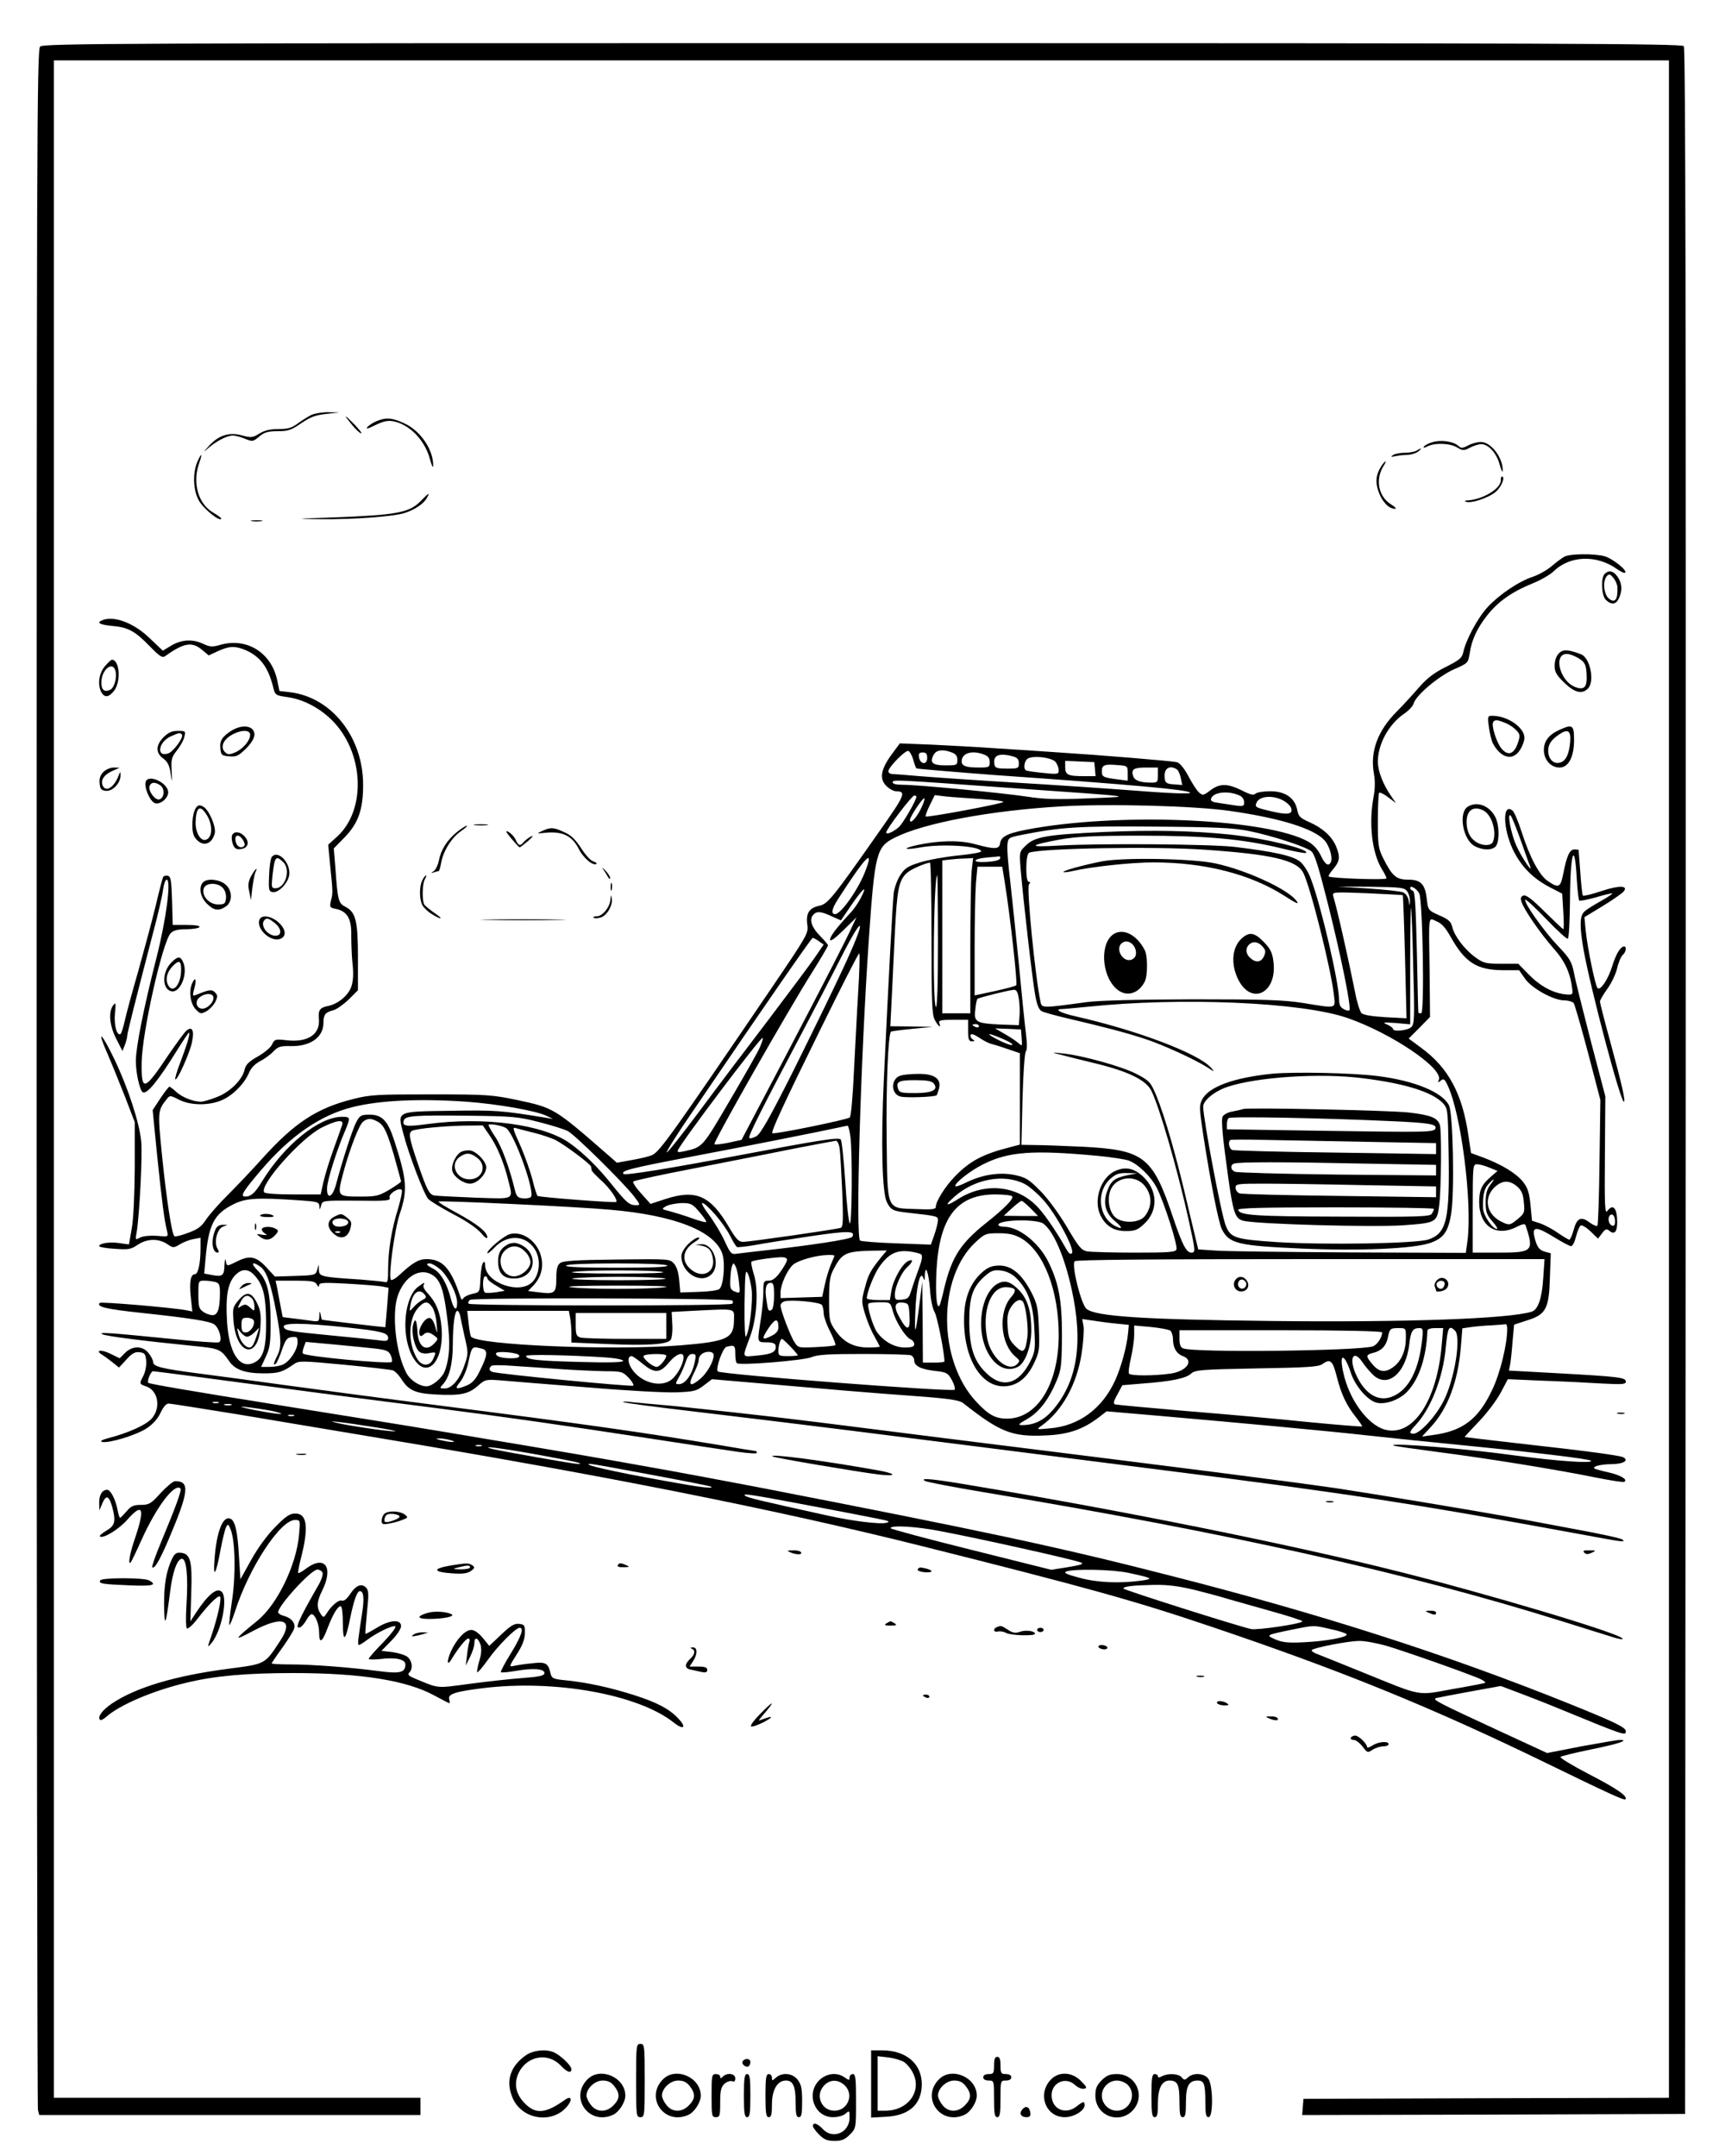 <?xml version="1.0" standalone="no"?>
<!DOCTYPE svg PUBLIC "-//W3C//DTD SVG 20010904//EN"
 "http://www.w3.org/TR/2001/REC-SVG-20010904/DTD/svg10.dtd">
<svg version="1.0" xmlns="http://www.w3.org/2000/svg"
 width="800pt" height="1000pt" viewBox="0 0 800 1000"
 preserveAspectRatio="xMidYMid meet">

<g transform="translate(0,1000) scale(0.1,-0.1)"
fill="#000000" stroke="none">
<path d="M186 9784 c-15 -14 -16 -462 -16 -4782 0 -2622 3 -4777 6 -4789 l6
-23 884 0 884 0 0 40 0 40 -850 0 -850 0 0 4725 0 4725 3745 0 3745 0 0 -4725
0 -4725 -847 -2 -848 -3 -3 -38 -3 -37 888 2 888 3 3 4789 c1 3532 -1 4792 -9
4802 -10 12 -628 14 -3810 14 -3439 0 -3799 -1 -3813 -16z"/>
<path d="M1445 8076 c-16 -8 -45 -26 -64 -40 -28 -21 -46 -26 -89 -26 -38 0
-65 -6 -89 -21 -31 -19 -38 -20 -79 -9 -60 17 -109 2 -154 -47 -29 -32 -30
-34 -5 -12 38 33 88 59 115 59 11 0 37 -7 56 -15 35 -14 37 -14 66 10 24 20
40 25 86 25 48 0 63 5 109 37 41 28 66 38 115 43 l63 7 -50 1 c-27 1 -63 -5
-80 -12z"/>
<path d="M1632 8030 c18 -22 37 -40 43 -40 5 0 -9 18 -30 40 -50 51 -55 51
-13 0z"/>
<path d="M1745 8046 c-17 -7 -36 -20 -42 -28 -8 -9 6 -6 37 10 37 18 58 23 84
18 75 -14 147 -88 170 -176 8 -30 15 -44 15 -30 1 74 -59 162 -133 196 -57 27
-87 29 -131 10z"/>
<path d="M6643 7949 c-18 -5 -35 -14 -39 -20 -4 -8 0 -7 15 0 33 18 105 16
138 -4 27 -16 32 -16 61 -1 17 9 40 16 51 16 34 0 72 -42 86 -95 8 -28 14 -40
14 -28 2 59 -54 133 -101 133 -16 0 -43 -7 -59 -16 -27 -14 -33 -14 -47 -1
-23 20 -80 28 -119 16z"/>
<path d="M6570 7910 c-8 -5 -33 -10 -55 -10 -22 0 -47 -5 -55 -11 -12 -8 -10
-9 10 -5 14 3 39 6 56 6 16 0 39 7 50 15 21 16 17 20 -6 5z"/>
<path d="M914 7855 c-21 -52 -18 -130 8 -176 21 -38 93 -97 104 -86 3 3 -13
15 -35 28 -72 40 -100 139 -67 232 17 47 10 49 -10 2z"/>
<path d="M6406 7838 c-26 -41 -29 -76 -11 -123 17 -45 47 -75 75 -75 8 0 0 9
-18 20 -59 36 -75 115 -36 178 8 12 12 22 9 22 -2 0 -11 -10 -19 -22z"/>
<path d="M6960 7771 c0 -38 -86 -89 -155 -92 -11 0 -14 -3 -7 -6 24 -10 109
19 140 47 27 24 44 70 27 70 -3 0 -5 -9 -5 -19z"/>
<path d="M1951 7676 c-52 -54 -112 -65 -406 -76 -181 -6 -184 -7 -60 -8 152
-2 342 12 393 29 46 15 89 44 102 70 15 27 9 24 -29 -15z"/>
<path d="M1168 7583 c12 -2 32 -2 45 0 12 2 2 4 -23 4 -25 0 -35 -2 -22 -4z"/>
<path d="M7255 7418 c-11 -6 -38 -26 -59 -44 -21 -18 -60 -40 -87 -49 -66 -22
-155 -82 -210 -141 -46 -50 -101 -152 -113 -210 -6 -26 -18 -36 -82 -68 -54
-27 -87 -53 -122 -93 -26 -30 -72 -81 -103 -112 -90 -90 -126 -187 -107 -291
6 -32 5 -71 -2 -107 -23 -124 -7 -258 38 -333 12 -19 22 -39 22 -44 0 -9 -260
0 -268 9 -3 2 7 18 22 35 30 36 32 56 12 105 -20 46 -60 83 -122 111 -45 20
-52 27 -58 58 -11 55 -55 86 -125 86 -31 0 -62 -5 -68 -11 -9 -9 -25 -5 -64
15 -67 33 -103 33 -146 0 -32 -24 -35 -25 -53 -9 -10 9 -32 43 -49 76 -21 38
-40 61 -54 64 -28 6 -357 33 -547 45 -80 6 -210 14 -290 19 -80 6 -213 13
-296 17 l-151 6 -42 -57 c-48 -68 -53 -110 -18 -143 13 -12 32 -22 43 -22 48
-1 42 -16 -77 -185 -218 -311 -240 -338 -279 -346 -47 -10 -63 -34 -56 -87 6
-41 2 -47 -166 -295 -454 -668 -516 -755 -551 -773 -12 -7 -54 -17 -94 -24
l-72 -13 -48 42 c-242 211 -246 213 -415 249 -115 24 -140 26 -398 26 -252 0
-282 -1 -364 -22 -167 -42 -271 -110 -421 -277 -44 -49 -114 -123 -156 -165
-42 -41 -88 -94 -103 -116 -21 -33 -39 -46 -83 -62 -31 -12 -60 -19 -64 -16
-12 7 -38 178 -58 379 -20 200 -20 204 23 258 13 17 16 17 55 -3 55 -29 146
-29 206 0 50 24 101 77 121 127 9 20 28 40 52 52 20 10 48 31 61 45 21 22 32
25 80 24 90 -2 151 41 151 107 0 39 9 50 45 59 16 4 48 27 72 50 l43 43 0 152
c0 170 -10 210 -58 235 -33 17 -36 29 -47 186 l-7 85 50 51 c64 66 86 129 86
244 0 220 -145 405 -337 429 l-51 6 -11 53 c-29 128 -144 197 -267 160 -32 -9
-44 -9 -74 5 -49 24 -102 21 -149 -7 l-40 -24 -61 58 c-72 70 -164 105 -218
84 -31 -12 -15 -21 42 -27 75 -6 107 -23 176 -94 49 -50 59 -56 74 -45 85 61
123 67 170 27 l30 -25 43 20 c53 24 78 25 127 5 67 -29 104 -77 127 -165 11
-45 11 -45 66 -53 74 -10 151 -50 209 -108 148 -148 160 -413 25 -538 l-43
-39 9 -94 c13 -128 13 -129 4 -165 -7 -31 -6 -33 24 -39 52 -11 72 -47 70
-124 0 -36 2 -95 6 -131 5 -44 3 -78 -5 -103 -13 -42 -62 -83 -109 -92 -38 -8
-46 -19 -42 -61 6 -71 -52 -109 -149 -98 -53 6 -57 5 -68 -19 -6 -14 -36 -39
-66 -56 -41 -23 -56 -38 -61 -59 -10 -49 -70 -108 -131 -130 -30 -12 -62 -21
-72 -21 -36 0 -88 21 -114 45 -15 14 -30 25 -32 25 -3 0 -22 -24 -42 -54 l-36
-55 21 -213 c22 -211 33 -299 46 -349 6 -26 6 -26 -48 -21 -32 2 -63 -1 -77
-8 -23 -12 -23 -12 -16 26 13 82 27 352 21 419 -8 86 -60 247 -124 381 -59
123 -85 147 -35 32 20 -46 57 -137 83 -203 l46 -120 0 -210 c-1 -128 -6 -239
-14 -283 l-13 -74 -43 6 c-44 7 -95 0 -95 -14 0 -4 32 -10 71 -12 64 -5 76 -3
107 18 43 29 96 31 137 4 28 -19 30 -19 60 -1 16 10 45 21 63 24 l32 6 0 -47
c0 -71 -11 -122 -26 -122 -20 0 -27 -37 -19 -108 l7 -65 -29 6 c-63 12 -393
40 -400 34 -18 -18 28 -29 198 -47 223 -24 312 -38 333 -53 24 -18 39 -77 21
-83 -8 -3 -108 4 -222 16 -280 28 -343 33 -317 21 21 -9 185 -30 414 -53 130
-13 132 -14 174 -73 26 -38 74 -55 158 -55 71 0 88 6 140 42 23 17 34 17 234
-2 115 -11 217 -23 226 -26 9 -3 26 -20 38 -38 34 -55 65 -69 162 -74 113 -6
151 2 194 40 34 30 36 31 112 25 42 -4 221 -18 397 -32 176 -15 361 -25 411
-23 82 3 94 6 128 32 l38 29 197 -17 c357 -31 534 -46 741 -61 163 -12 209
-19 227 -33 171 -135 227 -157 380 -150 106 4 174 27 249 84 l36 28 256 -22
c377 -33 758 -68 965 -91 100 -11 301 -32 447 -46 313 -31 571 -62 578 -70 14
-14 -159 -2 -350 24 -220 31 -580 60 -567 47 2 -3 97 -16 209 -31 226 -29 549
-81 735 -119 66 -13 123 -22 128 -19 17 10 -15 30 -70 43 -32 7 -62 15 -67 18
-16 9 26 21 81 21 51 1 77 16 53 31 -14 9 -163 29 -495 66 -132 15 -241 28
-242 29 -1 1 28 32 65 71 37 38 82 98 101 133 l34 64 161 -7 c89 -3 212 -9
274 -13 97 -5 112 -4 112 9 0 19 -32 23 -323 39 l-219 12 6 31 c3 17 8 65 11
107 l7 75 61 20 c87 27 101 54 105 200 l4 111 -26 7 c-28 7 -40 24 -51 74 -9
44 13 43 95 -8 36 -22 70 -40 76 -40 7 0 17 20 23 44 6 25 16 48 22 52 6 3 26
-9 45 -27 l35 -34 19 25 c15 20 21 22 34 11 23 -19 36 -5 36 39 0 67 -19 89
-46 53 -11 -15 -13 28 -11 257 l2 275 -67 255 c-36 140 -72 282 -78 316 -11
54 -19 68 -75 127 -66 69 -161 204 -151 214 3 3 47 -38 97 -90 51 -53 96 -94
100 -91 5 3 9 80 10 172 1 230 22 293 32 99 3 -49 8 -91 11 -94 3 -3 38 4 78
15 39 12 73 20 75 18 2 -2 -22 -18 -54 -36 -32 -18 -66 -39 -75 -48 -22 -19
-23 -68 -4 -177 32 -179 171 -705 187 -705 9 0 -8 76 -66 289 -25 91 -45 170
-45 176 0 5 15 32 34 58 19 26 40 70 46 97 6 27 18 54 26 61 15 13 19 39 6 39
-17 0 -38 -36 -55 -91 -19 -62 -55 -115 -68 -102 -11 11 -46 183 -55 265 l-6
64 84 51 c46 28 90 59 97 67 25 29 -18 31 -102 3 -45 -15 -83 -24 -86 -21 -3
2 -8 51 -12 107 -4 56 -8 103 -8 105 -1 1 -9 2 -20 2 -21 0 -35 -29 -51 -112
-13 -65 -21 -69 -71 -35 -40 27 -84 109 -123 231 -15 46 -33 89 -41 96 -47 39
-46 -79 1 -180 37 -77 92 -134 171 -175 l58 -30 5 -83 c3 -45 3 -82 0 -82 -2
0 -41 37 -86 81 -59 59 -87 80 -99 75 -12 -4 -14 -12 -9 -28 10 -35 87 -146
148 -216 54 -60 79 -115 88 -192 3 -23 0 -25 -32 -22 -58 6 -117 38 -170 92
l-49 50 -79 0 c-72 0 -83 3 -120 30 -50 36 -98 100 -107 141 -6 24 -17 35 -59
53 -52 23 -53 24 -59 76 -8 70 -28 90 -87 90 -54 0 -73 16 -114 97 -24 48 -26
63 -26 176 0 68 3 126 6 130 4 3 23 -6 42 -21 l36 -27 -22 32 c-37 53 -62 116
-62 160 0 81 50 173 121 222 21 14 42 36 45 48 10 38 116 127 188 159 64 28
65 29 72 74 9 62 34 116 82 177 50 63 114 108 207 146 38 15 84 41 100 57 76
74 200 78 295 10 17 -12 34 -20 37 -16 11 10 -58 65 -95 76 -49 13 -162 12
-187 -2z m-3020 -940 c5 -20 12 -39 15 -42 3 -2 167 -16 365 -31 643 -45 891
-68 904 -81 8 -8 -95 -4 -284 11 -104 8 -341 24 -525 35 -184 11 -384 25 -445
30 -60 5 -118 10 -127 10 -10 0 -18 6 -18 13 0 18 79 99 93 94 6 -2 16 -20 22
-39z m179 32 c19 -7 26 -17 26 -35 0 -24 -3 -25 -55 -25 -61 0 -75 13 -55 49
12 23 43 27 84 11z m-114 -26 c0 -33 -33 -30 -38 4 -3 17 2 22 17 22 16 0 21
-6 21 -26z m264 16 c19 -7 26 -17 26 -35 0 -23 -3 -25 -49 -25 -61 0 -81 7
-81 29 0 38 48 53 104 31z m136 -9 c18 -5 25 -14 25 -31 0 -24 -3 -25 -55 -25
-45 0 -55 3 -58 18 -9 44 21 57 88 38z m196 -26 c8 -11 14 -27 14 -38 0 -18
-5 -19 -72 -12 -40 4 -76 9 -80 12 -12 7 -9 38 5 52 19 19 116 9 133 -14z
m182 -32 l3 -33 -55 0 c-73 0 -86 6 -86 42 l0 29 68 -3 67 -3 3 -32z m152 -20
l0 -34 -47 6 c-69 9 -73 12 -73 39 0 28 13 33 77 27 42 -3 43 -4 43 -38z m140
-8 c0 -33 -2 -35 -32 -35 -50 0 -77 10 -83 31 -10 31 3 39 61 39 l54 0 0 -35z
m87 27 c7 -4 16 -23 19 -41 l7 -32 -39 3 c-32 2 -40 7 -42 26 -7 46 20 66 55
44z m-767 -87 c597 -42 577 -39 358 -48 -148 -6 -207 -4 -285 8 -112 17 -504
55 -575 55 -30 0 -48 4 -48 11 0 14 4 13 550 -26z m1063 -37 c9 -5 17 -18 17
-29 0 -18 -4 -20 -40 -15 -22 3 -58 9 -79 12 -30 4 -38 9 -34 21 12 31 85 37
136 11z m-1503 -3 c0 -17 -62 -123 -81 -141 -28 -24 -59 -37 -59 -25 0 15 119
171 130 171 5 0 10 -2 10 -5z m298 -11 c62 -4 110 -10 105 -14 -10 -9 -354
-73 -360 -67 -2 3 6 26 19 52 l23 47 50 -6 c27 -3 101 -8 163 -12z m1410 -11
c13 -8 26 -21 29 -29 11 -30 -12 -35 -82 -19 -83 19 -86 21 -78 41 13 34 82
38 131 7z m-1690 -40 c-23 -43 -48 -67 -48 -46 0 15 61 106 67 100 3 -4 -6
-28 -19 -54z m1434 -4 c233 -33 392 -82 441 -137 21 -23 38 -77 30 -98 -10
-26 -28 -15 -48 29 -14 28 -33 49 -59 64 -186 103 -837 135 -1266 62 -123 -21
-157 -36 -162 -71 -4 -28 -25 -28 -118 -3 -70 19 -168 17 -268 -5 -71 -16 -60
-24 14 -11 100 19 284 7 284 -18 0 -5 -48 -13 -107 -19 -60 -6 -138 -20 -176
-32 -56 -17 -71 -27 -91 -58 -14 -20 -27 -57 -31 -82 -5 -43 -23 -376 -46
-865 -14 -297 -8 -528 14 -571 19 -37 28 -41 99 -49 134 -15 138 -16 138 -34
0 -10 -7 -39 -16 -66 l-17 -48 -158 6 c-88 3 -164 9 -170 13 -22 13 2 839 41
1407 27 389 35 419 118 461 136 69 447 127 777 146 221 13 617 2 777 -21z
m1349 -132 c20 -56 39 -111 44 -122 18 -45 -37 36 -62 91 -25 55 -45 158 -27
141 5 -5 25 -54 45 -110z m-1261 39 c106 -21 263 -72 291 -94 16 -13 34 -72
79 -250 61 -245 108 -477 98 -488 -4 -3 -16 -1 -27 6 -15 8 -21 20 -21 45 0
76 -83 434 -130 557 -11 32 -34 68 -50 81 -31 27 -121 47 -305 69 -113 13
-626 17 -815 6 -144 -9 -142 1 5 28 80 14 154 18 375 18 304 0 475 -15 658
-60 57 -14 106 -23 109 -20 18 17 -191 68 -352 85 -171 18 -361 22 -585 12
-265 -12 -322 -22 -363 -63 -30 -29 -30 -29 -23 -116 10 -121 53 -501 67 -578
8 -45 17 -67 30 -74 10 -6 67 -21 126 -35 162 -38 259 -63 348 -92 85 -27 237
-97 295 -134 33 -22 34 -22 17 -2 -57 66 -342 174 -629 239 -72 16 -103 34
-60 34 9 0 60 5 112 10 436 46 998 22 1210 -52 204 -71 443 -233 423 -286 -6
-14 -4 -15 9 -4 13 11 18 7 32 -23 62 -131 114 -538 92 -718 l-8 -58 -546 2
c-301 2 -580 5 -621 9 l-74 5 -49 205 c-53 230 -106 412 -146 510 -26 61 -31
67 -90 98 -66 35 -253 87 -344 96 -52 6 -53 5 -13 -5 22 -6 94 -24 160 -40
155 -37 239 -78 264 -127 38 -75 122 -366 176 -611 29 -133 30 -141 10 -141
-23 0 -42 37 -84 161 -95 284 -134 315 -416 330 -88 4 -189 8 -224 8 l-64 1 5
210 c3 117 10 215 15 222 7 9 7 37 1 83 -5 39 -20 185 -33 325 -14 140 -32
313 -40 384 -9 72 -15 146 -13 165 3 36 4 36 68 49 183 36 263 41 615 38 279
-2 367 -6 435 -20z m-205 -87 c310 -21 429 -48 459 -107 33 -64 127 -439 142
-564 8 -69 17 -66 -143 -40 -90 14 -173 17 -508 17 -261 -1 -433 -5 -495 -13
-205 -28 -208 -28 -214 -1 -25 116 -66 532 -54 547 7 8 7 12 -1 12 -16 0 -15
129 2 135 56 21 585 30 812 14z m-1571 -97 c-32 -86 -114 -202 -141 -202 -21
0 -15 26 15 72 125 194 168 239 126 130z m624 56 c-3 -8 -28 -14 -64 -16 -70
-4 -65 15 6 21 25 2 49 4 53 5 5 1 7 -4 5 -10z m-132 -59 c-3 -34 -6 -196 -6
-360 l0 -299 -65 0 -65 0 0 354 0 355 33 4 c17 2 50 5 71 5 l39 2 -7 -61z
m-186 -309 c0 -295 2 -356 15 -380 16 -31 32 -42 21 -15 -4 12 6 15 64 15 l70
0 0 -50 c0 -41 3 -50 18 -50 13 0 14 2 3 9 -7 5 -12 14 -10 20 3 8 16 4 40
-12 19 -13 46 -27 60 -30 13 -3 48 -14 76 -24 l53 -18 0 -212 0 -212 -42 -11
c-131 -33 -190 -65 -260 -137 -46 -48 -88 -115 -88 -141 0 -11 -19 -13 -90
-10 -142 5 -134 -12 -138 327 -3 246 7 483 20 496 2 2 47 8 99 13 l94 9 -98 2
-98 1 6 118 c3 64 10 206 15 314 10 202 18 246 57 280 17 16 84 45 106 47 4 1
7 -157 7 -349z m339 263 c26 -161 61 -477 54 -483 -4 -4 -50 -16 -100 -27
l-93 -20 0 222 c0 122 3 256 6 298 l7 77 58 0 57 0 11 -67z m-309 -285 c0
-206 -4 -308 -10 -298 -16 24 -10 610 7 610 1 0 3 -141 3 -312z m2176 238 c8
-11 13 -31 13 -45 -2 -25 -2 -25 -6 2 -3 17 -13 32 -26 38 -12 5 -85 13 -162
18 l-140 9 153 -1 c140 -2 155 -4 168 -21z m56 -10 c16 -30 25 -556 9 -556 -6
0 -12 1 -13 3 -1 1 -4 128 -7 281 -5 211 -9 280 -18 284 -7 2 -13 8 -13 13 0
15 30 -2 42 -25z m-2591 -23 c-11 -21 -32 -52 -48 -68 -64 -69 -93 -107 -93
-123 0 -11 21 4 61 43 l61 60 -19 -40 c-29 -65 -123 -247 -324 -631 l-190
-361 -60 -13 c-33 -7 -62 -10 -66 -7 -7 7 343 623 454 798 40 64 73 120 73
124 0 4 -16 23 -35 42 -40 40 -53 76 -35 98 16 20 36 19 87 -5 l43 -19 51 75
c55 79 74 92 40 27z m2515 15 c1 -2 6 -131 10 -287 l7 -284 -97 5 c-64 4 -102
10 -112 19 -7 8 -21 50 -29 94 -34 169 -83 386 -102 449 -5 19 0 19 157 13 90
-4 164 -8 166 -9z m48 -329 c7 -240 6 -268 -9 -283 -17 -16 -85 -23 -85 -8 0
5 -12 13 -27 20 -24 10 -18 11 40 7 l67 -6 0 272 c0 150 2 270 4 268 2 -2 7
-124 10 -270z m174 135 c67 -119 121 -153 242 -154 l75 0 28 -40 c32 -45 132
-100 182 -100 18 0 37 -6 43 -12 5 -7 35 -111 67 -232 l57 -218 -4 -288 c-2
-159 -6 -291 -10 -295 -3 -4 -20 3 -36 15 -40 30 -59 21 -74 -35 -7 -25 -16
-45 -20 -45 -4 0 -27 14 -51 30 -23 17 -61 37 -82 45 l-40 13 -7 73 c-6 59
-13 80 -36 109 -32 39 -98 79 -183 111 l-57 21 -12 81 c-28 194 -93 315 -219
407 l-58 43 50 50 49 50 -2 211 c-4 273 -7 249 32 233 24 -10 42 -30 66 -73z
m-2819 -148 c-45 -97 -148 -308 -228 -469 -111 -221 -153 -295 -173 -307 -15
-8 -30 -12 -33 -8 -7 6 52 124 255 508 48 91 125 239 171 330 112 220 118 181
8 -54z m-111 128 l22 -15 -39 -57 c-21 -31 -121 -165 -221 -297 -101 -132
-246 -324 -323 -428 -77 -103 -142 -185 -145 -182 -3 3 52 91 124 195 358 527
548 800 553 800 4 0 17 -7 29 -16z m182 -235 c-6 -96 -14 -263 -20 -373 -5
-109 -13 -203 -19 -209 -10 -10 -352 -80 -359 -73 -7 7 51 133 224 484 96 195
176 353 179 350 3 -3 1 -84 -5 -179z m745 -31 c4 -24 5 -61 3 -83 l-3 -40 -85
3 c-113 5 -124 12 -117 68 2 25 7 48 10 51 7 6 143 40 169 42 12 1 18 -10 23
-41z m-185 -128 c0 -5 -7 -7 -15 -4 -8 4 -15 8 -15 10 0 2 7 4 15 4 8 0 15 -4
15 -10z m198 -55 c3 -38 3 -39 -15 -23 -10 9 -38 28 -63 42 l-45 26 60 -2 60
-3 3 -40z m-78 -8 c25 -11 40 -21 33 -24 -6 -2 -38 10 -70 27 -61 32 -39 31
37 -3z m-1138 -39 c-11 -24 -74 -135 -140 -247 -124 -212 -124 -212 -205 -230
-30 -7 -37 -6 -33 4 14 36 386 529 393 521 3 -2 -4 -24 -15 -48z m-1358 -248
c146 -11 317 -41 370 -65 l31 -15 -30 5 c-212 35 -237 36 -442 33 -257 -4
-250 0 -223 -104 24 -94 96 -283 116 -305 8 -9 60 -41 115 -70 62 -32 111 -66
130 -88 17 -21 29 -29 29 -20 0 25 -49 63 -143 114 -48 26 -86 49 -83 52 5 6
647 -24 796 -38 302 -26 489 -101 521 -208 13 -45 4 -144 -15 -160 -7 -6 -50
-12 -97 -13 l-84 -3 -5 56 c-3 37 -12 65 -25 79 -19 21 -24 21 -266 18 -190
-2 -250 -6 -262 -17 -12 -9 -17 -29 -17 -65 0 -73 -6 -79 -74 -71 l-57 7 26
27 c35 38 47 85 34 135 -19 70 -85 117 -144 102 -27 -7 -105 -72 -105 -88 0
-5 15 6 33 25 58 62 142 60 185 -4 31 -44 27 -117 -8 -154 -58 -62 -220 -5
-220 77 0 14 -4 18 -9 12 -6 -5 -11 -38 -13 -74 -3 -64 -3 -64 -37 -71 -18 -4
-37 -13 -42 -20 -6 -10 -9 -9 -14 6 -44 132 -81 174 -156 175 -37 0 -65 -16
-126 -73 -18 -17 -36 -27 -40 -23 -13 13 16 230 41 306 37 109 33 159 -25 338
-30 94 -57 122 -115 122 -40 0 -45 -3 -63 -37 -18 -36 -65 -182 -93 -288 -17
-61 -44 -70 -41 -13 2 38 46 177 83 262 26 63 26 66 -14 66 -106 0 -267 -130
-371 -300 -31 -52 -51 -70 -77 -70 -26 0 -13 22 73 123 136 159 275 255 424
292 127 32 313 40 529 25z m334 -94 c56 -14 117 -33 135 -42 34 -18 251 -232
306 -301 32 -42 32 -43 9 -43 -30 1 -43 12 -110 95 -64 81 -134 149 -196 193
-123 87 -398 124 -662 88 -96 -13 -117 -10 -107 18 8 21 52 24 302 21 200 -2
230 -5 323 -29z m-733 -8 c20 -18 34 -52 61 -143 18 -65 34 -122 34 -125 0 -3
-24 -20 -54 -38 -49 -29 -62 -32 -133 -32 -109 0 -109 1 -84 99 24 93 65 206
87 239 8 13 25 22 39 22 13 0 36 -10 50 -22z m-178 -5 c-3 -10 -21 -61 -40
-113 -19 -52 -40 -121 -47 -152 l-13 -58 -128 0 c-77 0 -130 4 -134 10 -22 35
172 252 267 300 70 35 103 39 95 13z m762 -17 c39 -31 134 -297 113 -318 -5
-5 -22 -8 -38 -6 -23 2 -29 10 -36 38 -25 104 -62 204 -92 248 -19 28 -32 53
-30 55 7 7 69 -5 83 -17z m-80 -30 c36 -51 68 -129 87 -206 24 -98 37 -91
-153 -85 -93 4 -177 8 -189 10 -24 5 -35 27 -80 159 -37 109 -41 134 -21 142
27 10 144 21 234 23 l92 1 30 -44z m1675 -8 c10 -84 7 -413 -3 -402 -5 5 -15
92 -21 194 -7 102 -16 189 -21 195 -11 11 -99 -3 -479 -75 -313 -59 -520 -93
-528 -85 -15 15 35 27 313 80 228 43 598 116 726 144 3 0 9 -23 13 -51z
m-1464 17 c35 -9 78 -24 95 -32 42 -21 165 -113 166 -124 1 -5 2 -12 3 -17 0
-4 20 -25 44 -47 39 -34 79 -92 70 -100 -6 -5 -358 22 -365 28 -4 4 -15 39
-24 77 -10 38 -34 106 -53 150 -42 94 -41 93 -18 86 9 -3 46 -12 82 -21z
m1414 -72 c3 -21 8 -111 12 -200 5 -133 4 -164 -7 -168 -20 -7 -422 -65 -453
-65 -20 0 -32 12 -65 68 -87 148 -154 177 -297 130 l-67 -22 -44 49 c-24 26
-40 51 -36 55 4 4 127 31 273 59 146 29 353 69 460 91 107 21 200 38 207 39 6
1 14 -16 17 -36z m1196 -34 c63 -6 128 -16 145 -22 44 -17 103 -74 130 -127
34 -67 98 -267 91 -285 -4 -13 -36 -15 -194 -15 -104 0 -204 3 -221 6 -27 6
-39 21 -93 113 -37 62 -88 132 -123 167 -54 55 -68 63 -119 74 -71 15 -154 1
-228 -36 -26 -13 -48 -20 -48 -15 0 16 69 70 128 100 119 60 231 68 532 40z
m1818 -55 l37 -15 -31 -27 c-42 -36 -54 -61 -54 -117 0 -112 78 -164 173 -116
27 14 39 16 42 8 40 -121 34 -127 -127 -127 l-118 0 0 205 c0 199 1 205 20
205 11 0 37 -7 58 -16z m-2157 -75 c20 -10 59 -43 86 -73 60 -65 150 -233 134
-249 -7 -7 -15 0 -28 23 -36 65 -90 146 -123 183 -94 108 -248 127 -376 46
-58 -37 -66 -32 -17 11 93 82 229 107 324 59z m2160 -5 c-15 -20 -21 -41 -21
-80 0 -45 5 -59 31 -89 17 -19 27 -35 21 -35 -20 0 -62 62 -64 93 -2 62 4 92
25 115 28 30 33 28 8 -4z m125 -7 c20 -18 28 -35 31 -73 5 -47 3 -52 -27 -77
-37 -31 -41 -32 -80 -12 -66 34 -80 106 -31 156 36 35 70 37 107 6z m-5190
-103 c-29 -92 -46 -192 -46 -282 0 -55 -2 -63 -17 -58 -10 2 -58 7 -108 11
-186 12 -195 14 -196 44 l-1 26 -7 -25 c-7 -24 -10 -25 -101 -28 l-95 -3 -37
40 c-48 53 -78 60 -135 32 -53 -26 -51 -26 -56 2 -2 12 -5 3 -6 -20 -1 -50 -9
-56 -57 -47 l-37 7 6 66 c14 161 39 210 129 255 57 29 111 32 301 19 89 -6 97
-8 98 -27 1 -19 2 -19 8 2 6 24 6 24 165 23 139 -2 158 0 153 13 -7 18 43 50
56 37 4 -4 -4 -43 -17 -87z m2848 57 c8 -12 -37 -57 -124 -126 -115 -92 -156
-156 -190 -296 -10 -45 -21 -84 -24 -86 -13 -13 -18 60 -13 163 13 248 95 354
273 354 40 0 75 -4 78 -9z m-1374 -88 c23 -27 53 -69 66 -95 13 -26 27 -49 32
-52 4 -2 41 2 82 9 41 8 157 26 258 41 176 26 212 26 194 -3 -7 -11 -192 -39
-407 -63 -55 -6 -112 -13 -128 -15 -25 -4 -29 0 -56 58 -15 34 -49 90 -75 125
-54 72 -31 69 34 -5z m1460 32 l34 -35 -80 0 -79 1 37 34 c21 19 41 35 46 35
4 0 23 -16 42 -35z m-1536 -17 c20 -23 34 -44 31 -46 -2 -3 -30 5 -62 16 -32
12 -78 26 -103 33 -44 11 -44 11 -20 25 14 7 46 13 72 14 42 0 50 -4 82 -42z
m4246 -43 c0 -18 -4 -23 -15 -19 -15 6 -20 35 -9 47 12 11 24 -3 24 -28z
m-2652 -10 c47 -34 98 -150 132 -305 55 -249 26 -431 -90 -563 -41 -46 -85
-67 -140 -67 -21 0 -17 5 25 29 55 32 100 91 137 181 20 49 22 72 23 210 0
163 -16 244 -66 343 -45 86 -134 156 -201 157 -16 0 -28 4 -28 9 0 24 175 28
208 6z m-103 -68 c104 -59 175 -241 175 -449 0 -227 -99 -388 -240 -388 -54 0
-86 18 -142 78 -180 192 -181 577 -3 741 42 39 48 41 107 41 47 0 73 -6 103
-23z m-649 -89 c-49 -61 -59 -79 -75 -141 -16 -58 -16 -66 0 -119 9 -31 28
-78 43 -104 14 -25 26 -48 26 -50 0 -2 -24 -4 -52 -4 -68 0 -115 24 -153 78
-29 42 -30 48 -30 145 0 84 4 109 22 142 38 73 56 81 177 84 l69 1 -27 -32z
m187 13 c6 -6 2 -29 -11 -63 -11 -29 -26 -73 -34 -98 -12 -40 -16 -45 -45 -48
-30 -3 -33 -1 -33 25 1 36 31 103 59 127 26 24 28 40 1 26 -28 -15 -68 -87
-76 -137 l-7 -43 -53 0 c-30 0 -54 4 -54 8 0 27 33 110 57 145 42 60 78 79
137 73 27 -3 54 -10 59 -15z m-403 -5 c0 -2 -8 -21 -17 -42 -9 -22 -22 -64
-28 -94 l-12 -55 -96 -3 -97 -3 0 28 c1 36 31 103 58 127 23 20 106 44 160 45
17 1 32 -1 32 -3z m-220 -19 c0 -8 -14 -33 -30 -55 -21 -30 -37 -42 -55 -42
-23 0 -25 -3 -25 -52 0 -29 -5 -84 -11 -123 -18 -115 -19 -110 26 -111 27 0
41 -5 42 -15 5 -28 -15 -40 -82 -46 -78 -7 -74 -16 -35 91 31 85 38 219 16
286 -9 29 -14 55 -11 58 6 6 83 18 138 21 17 0 27 -4 27 -12z m3507 -86 c-6
-93 -24 -146 -54 -155 -106 -33 -584 -50 -1212 -43 -593 7 -809 21 -852 56
-25 20 -71 205 -55 221 7 7 351 10 1094 10 l1085 0 -6 -89z m-5950 54 c29 -20
49 -78 74 -210 24 -126 25 -164 4 -205 -17 -33 -19 -48 -5 -34 5 5 18 34 28
64 16 46 23 56 45 58 24 3 27 0 27 -24 0 -34 -36 -89 -68 -103 -13 -6 -40 -11
-62 -11 l-39 0 22 48 c19 40 22 64 22 162 -1 136 -15 192 -60 237 -34 34 -26
45 12 18z m834 -12 c36 -31 79 -114 79 -155 0 -43 -16 -33 -29 18 -18 71 -48
122 -81 139 -33 17 -38 25 -16 25 8 0 29 -12 47 -27z m1054 17 c4 -7 -77 -10
-235 -10 -158 0 -239 3 -235 10 4 6 93 10 235 10 142 0 231 -4 235 -10z m332
-76 c6 -54 6 -54 -18 -45 -21 8 -24 15 -22 56 1 25 4 54 8 63 6 16 7 16 16 -1
6 -10 13 -43 16 -73z m59 -36 c6 -55 -9 -188 -26 -217 -5 -10 -8 48 -7 151 2
139 4 163 14 143 7 -12 15 -47 19 -77z m-2308 69 c42 -44 55 -95 56 -217 1
-125 -13 -171 -57 -191 -66 -30 -115 45 -124 190 -7 114 2 173 33 211 31 36
63 38 92 7z m1892 14 c28 -5 -50 -8 -205 -8 -137 0 -232 3 -210 7 55 10 360
10 415 1z m1243 -81 c3 -48 12 -90 21 -105 12 -18 46 -189 46 -230 0 -3 -22
-5 -50 -5 l-50 0 -1 188 -2 187 -13 -105 c-18 -143 -24 -153 -19 -35 4 113 22
194 36 160 7 -17 8 -16 8 8 2 59 18 14 24 -63z m-2304 64 c34 -24 49 -68 65
-196 15 -115 12 -186 -12 -249 -13 -32 -58 -69 -84 -69 -33 0 -77 29 -94 63
-49 94 -68 274 -39 358 32 91 106 133 164 93z m251 -13 c0 -6 18 -21 41 -34
l40 -24 -41 -7 c-23 -3 -45 -4 -51 -1 -12 8 -12 75 1 75 6 0 10 -4 10 -9z
m825 -1 c17 -4 -80 -8 -215 -8 -135 0 -231 4 -215 8 17 4 113 8 215 8 102 0
199 -4 215 -8z m-2087 -16 c18 -5 22 -13 22 -49 0 -74 -10 -105 -34 -105 -12
0 -32 7 -44 16 -19 13 -22 24 -22 80 0 63 0 64 28 64 15 0 37 -3 50 -6z m471
-11 c7 -13 10 -14 11 -4 0 12 22 13 131 7 72 -4 144 -10 161 -13 l30 -6 -7
-91 c-4 -50 -8 -91 -8 -92 -2 -1 -291 33 -294 35 -1 1 -4 11 -6 24 -4 18 -5
17 -6 -6 -1 -27 -3 -28 -38 -23 -21 3 -59 8 -85 11 l-47 6 -11 57 c-6 31 -13
69 -16 85 l-6 27 91 0 c75 0 92 -3 100 -17z m2121 -52 c0 -33 -5 -63 -11 -66
-15 -10 -18 -4 -25 48 -8 53 -1 77 21 77 12 0 15 -13 15 -59z m-505 39 c-27
-5 -126 -8 -220 -8 -93 0 -192 3 -220 8 -31 4 55 7 220 7 165 0 251 -3 220 -7z
m311 -62 c4 -5 4 -11 0 -15 -10 -11 -1212 -10 -1222 0 -5 4 -2 12 6 18 18 11
1205 8 1216 -3z m416 -21 c4 -6 8 -24 8 -38 0 -14 13 -53 30 -85 16 -32 27
-60 24 -63 -2 -3 -42 -7 -88 -9 -82 -4 -84 -4 -101 22 -20 30 -65 149 -65 171
0 7 8 16 18 19 31 9 165 -3 174 -17z m329 -29 c12 -47 60 -123 84 -131 8 -4
15 -13 15 -22 0 -11 -11 -15 -44 -15 -47 0 -96 27 -128 70 -20 28 -49 125 -40
134 3 3 27 6 53 6 48 0 48 0 60 -42z m77 -22 c4 -69 -11 -72 -46 -7 -29 50
-23 74 15 69 27 -3 28 -6 31 -62z m-814 -19 c-1 -85 -30 -99 -248 -117 -315
-25 -947 1 -972 41 -3 5 -8 34 -11 64 l-6 55 235 0 236 0 6 -31 c3 -17 6 -51
6 -74 l0 -42 169 -7 c182 -8 274 -2 291 19 6 8 10 40 8 72 l-3 58 115 6 c187
9 175 12 174 -44z m-1270 21 c2 -13 12 -57 21 -99 17 -72 17 -79 0 -128 -22
-67 -59 -111 -92 -111 -25 0 -25 1 -9 19 30 33 45 93 46 181 0 97 9 160 21
160 5 0 10 -10 13 -22z m956 -48 l0 -60 -187 0 c-104 0 -198 3 -210 6 -20 6
-23 13 -23 60 l0 54 210 0 210 0 0 -60z m520 -7 c0 -15 -10 -28 -30 -38 -47
-24 -50 -18 -17 33 32 48 47 50 47 5z m1565 18 l60 -6 -3 -35 c-6 -66 -32
-159 -60 -222 -60 -132 -169 -212 -303 -223 -63 -6 -64 -6 -39 12 95 67 164
192 186 334 8 52 12 109 9 128 l-6 33 48 -7 c26 -4 75 -11 108 -14z m-3575
-17 c171 -18 200 -26 200 -50 0 -14 -8 -16 -47 -10 -27 3 -120 13 -208 21
-207 20 -222 23 -229 40 -7 20 83 20 284 -1z m5390 -8 c0 -71 -33 -207 -70
-283 -64 -136 -137 -191 -275 -209 l-50 -7 43 47 c77 84 124 210 137 369 l7
86 42 6 c22 3 66 7 96 8 30 2 58 4 63 5 4 1 7 -9 7 -22z m-1562 -8 c6 -6 12
-24 12 -40 0 -39 16 -67 46 -78 53 -20 18 -70 -57 -81 -76 -11 -187 -11 -193
0 -4 5 1 38 9 73 8 35 15 83 15 106 l0 44 78 -7 c42 -4 83 -12 90 -17z m1092
-33 c0 -58 -20 -106 -55 -133 -38 -30 -68 -28 -99 9 -33 39 -33 45 2 54 38 9
60 32 68 69 9 44 11 46 50 46 34 0 34 0 34 -45z m75 -12 c-15 -136 -60 -224
-130 -257 -70 -34 -138 7 -180 107 -29 71 -7 107 32 51 10 -15 30 -40 45 -55
68 -74 158 -3 174 138 7 60 16 73 47 73 16 0 18 -6 12 -57z m91 -24 c-23 -260
-134 -424 -263 -390 -80 22 -166 139 -193 264 -21 93 4 93 35 -1 20 -61 77
-127 119 -138 41 -10 106 13 142 51 56 59 89 160 94 283 0 7 14 12 36 12 l37
0 -7 -81z m62 69 c29 -29 -1 -221 -52 -324 -36 -72 -111 -154 -141 -154 -21 0
-19 10 9 39 71 75 128 219 141 361 9 94 15 106 43 78z m-338 -8 c0 -23 -24
-59 -44 -65 -73 -21 -827 -30 -879 -9 -12 4 -17 18 -17 45 l0 39 470 0 c291 0
470 -4 470 -10z m-2744 -66 c19 -20 34 -38 34 -40 0 -2 -20 -4 -45 -4 -41 0
-45 2 -45 24 0 26 9 56 17 56 2 0 20 -16 39 -36z m-1925 -9 c50 -6 62 -11 71
-31 6 -13 8 -27 5 -31 -12 -11 -399 25 -412 39 -3 3 -1 16 4 30 l9 24 131 -12
c72 -7 159 -15 192 -19z m1669 -24 c0 -22 3 -42 8 -44 17 -11 310 13 345 28
29 12 79 15 241 15 112 0 211 -3 220 -6 9 -3 16 -14 16 -25 0 -25 33 -41 100
-48 51 -6 56 -9 75 -43 11 -20 16 -40 12 -44 -11 -11 -1085 71 -1098 85 -12
11 23 110 40 114 37 10 41 7 41 -32z m-1173 23 c27 -7 24 -32 -14 -107 -17
-35 -34 -53 -58 -63 -51 -21 -59 -17 -32 15 14 17 30 54 37 83 19 87 17 85 67
72z m171 -31 c2 -9 -9 -13 -36 -13 -46 0 -72 8 -72 22 0 14 103 5 108 -9z
m902 1 c0 -28 -31 -83 -62 -109 -47 -40 -59 -32 -32 22 13 25 24 54 24 63 0
23 20 40 47 40 14 0 23 -6 23 -16z m-502 -10 c46 -3 82 -10 82 -16 0 -7 -66
-9 -202 -5 -198 5 -248 11 -248 28 0 8 202 4 368 -7z m282 8 c0 -15 -31 -52
-44 -52 -20 0 -67 40 -61 51 7 11 105 12 105 1z m80 -7 c0 -30 -28 -82 -56
-104 -53 -42 -153 -10 -190 60 -14 28 -12 49 6 49 4 0 27 -16 50 -35 55 -46
81 -45 122 5 33 40 68 53 68 25z m53 -17 c-11 -61 -44 -108 -74 -108 -18 0
-18 1 0 33 10 17 24 49 31 70 8 25 17 37 31 37 16 0 18 -5 12 -32z m2977 -75
c21 -82 45 -132 89 -187 17 -22 30 -41 28 -42 -2 -2 -113 7 -248 20 -134 14
-388 37 -564 51 -176 15 -326 29 -333 31 -10 3 -8 14 10 46 l23 43 95 8 c135
10 200 24 224 46 19 17 44 19 304 24 235 4 286 7 305 20 37 27 48 16 67 -60z
m-3605 37 c72 -5 166 -9 211 -10 76 0 82 -2 109 -30 16 -16 25 -33 22 -37 -7
-6 -629 54 -654 64 -15 6 -17 16 -5 27 4 5 48 5 97 1 50 -3 149 -10 220 -15z"/>
<path d="M5902 5020 c-179 -18 -296 -60 -327 -120 -14 -27 -13 -42 5 -162 32
-209 71 -410 87 -440 33 -66 75 -76 368 -89 272 -12 519 -1 598 26 62 22 83
51 97 135 16 97 9 465 -10 503 -30 61 -161 115 -331 136 -116 15 -384 20 -487
11z m418 -21 c195 -24 323 -64 372 -116 22 -24 23 -32 26 -216 6 -325 -8 -386
-93 -416 -56 -19 -484 -26 -705 -12 -191 13 -212 19 -235 75 -20 47 -105 497
-105 553 0 29 53 72 113 92 138 46 431 65 627 40z"/>
<path d="M5765 4856 c-5 -2 -27 -7 -47 -11 -22 -3 -42 -14 -48 -24 -6 -13 -2
-76 16 -207 31 -237 39 -265 79 -276 59 -16 604 -31 744 -21 153 11 156 13
166 97 9 76 11 337 3 367 -10 34 -41 47 -145 59 -88 10 -750 24 -768 16z m685
-56 c179 -8 214 -14 207 -34 -6 -18 -38 -18 -514 -11 l-453 7 0 23 c0 12 3 25
8 29 7 9 452 0 752 -14z m-117 -96 l327 -6 0 -26 0 -25 -465 7 c-255 3 -471 9
-480 12 -14 6 -21 35 -10 46 3 3 72 3 153 1 81 -1 294 -6 475 -9z m-5 -101
l332 -6 0 -25 0 -24 -457 4 c-252 3 -466 9 -475 13 -21 8 -24 31 -5 38 18 8
232 8 605 0z m0 -100 l332 -6 0 -25 0 -25 -447 6 c-247 3 -456 8 -465 12 -10
4 -18 16 -18 26 0 18 9 19 133 19 74 0 283 -3 465 -7z m322 -110 c0 -5 -5 -15
-10 -23 -8 -13 -65 -15 -422 -13 -399 1 -467 6 -476 31 -3 9 103 12 452 12
251 0 456 -3 456 -7z"/>
<path d="M5112 6005 c-84 -16 -186 -44 -180 -50 2 -2 21 0 43 5 86 20 271 40
375 40 236 0 448 -54 605 -154 60 -39 74 -44 55 -21 -45 54 -230 139 -372 170
-103 23 -428 29 -526 10z"/>
<path d="M5167 5669 c-66 -39 -61 -189 9 -254 44 -41 103 -27 133 32 14 28 14
118 0 146 -36 70 -97 102 -142 76z m101 -82 c2 -17 -3 -29 -16 -36 -43 -23
-87 54 -44 78 24 14 56 -9 60 -42z"/>
<path d="M5764 5652 c-48 -38 -58 -115 -25 -188 61 -134 189 -71 166 82 -5 37
-16 57 -45 86 -41 42 -64 46 -96 20z m91 -42 c15 -17 16 -24 7 -45 -13 -29
-38 -32 -64 -8 -21 19 -23 44 -6 61 18 18 43 15 63 -8z"/>
<path d="M4173 5010 c-43 -17 -41 -85 3 -96 26 -7 160 -2 168 6 2 3 7 17 11
32 11 45 -22 68 -97 67 -35 0 -73 -4 -85 -9z m157 -35 c24 -29 -5 -45 -86 -45
-64 0 -73 2 -79 20 -11 33 3 40 79 40 53 0 77 -4 86 -15z"/>
<path d="M3191 4229 c-18 -18 -31 -41 -31 -55 0 -79 91 -133 140 -84 43 43 9
142 -48 139 l-27 -2 25 -4 c36 -7 49 -20 56 -59 12 -64 -46 -96 -99 -54 -50
39 -43 94 16 130 20 13 26 20 15 20 -9 0 -30 -14 -47 -31z"/>
<path d="M2355 4228 c-32 -17 -45 -39 -45 -78 0 -55 23 -80 74 -80 108 0 118
135 11 164 -11 3 -29 0 -40 -6z m80 -33 c14 -13 25 -35 25 -49 0 -29 -42 -66
-76 -66 -57 0 -85 80 -42 120 29 27 64 25 93 -5z"/>
<path d="M2142 4659 c-26 -10 -52 -63 -44 -91 7 -27 51 -58 82 -58 37 0 83 53
74 84 -8 27 -43 62 -69 69 -11 3 -30 1 -43 -4z m72 -30 c46 -36 23 -99 -37
-99 -62 0 -92 71 -45 104 30 21 50 20 82 -5z"/>
<path d="M5175 4570 c-70 -28 -107 -139 -70 -210 25 -48 62 -70 116 -70 42 0
55 5 85 33 66 61 64 155 -5 220 -41 38 -80 47 -126 27z m58 -20 c-63 -13 -80
-25 -98 -74 -21 -55 -9 -103 36 -140 37 -31 37 -41 0 -22 -77 41 -89 158 -21
219 25 22 39 27 78 26 l47 -1 -42 -8z m74 -48 c36 -43 38 -96 3 -142 -26 -34
-108 -36 -140 -4 -29 29 -37 92 -16 132 29 55 111 63 153 14z"/>
<path d="M1207 4363 c-3 -5 12 -8 34 -8 22 -1 33 2 26 7 -15 10 -54 10 -60 1z"/>
<path d="M1553 4358 c-34 -16 -39 -46 -12 -74 34 -36 70 -29 83 15 8 30 7 36
-13 52 -26 21 -28 22 -58 7z m62 -28 c0 -18 -52 -27 -67 -12 -17 17 2 33 35
30 20 -2 32 -8 32 -18z m-38 -46 c-3 -3 -12 -4 -19 -1 -8 3 -5 6 6 6 11 1 17
-2 13 -5z"/>
<path d="M1182 4310 c0 -14 2 -19 5 -12 2 6 2 18 0 25 -3 6 -5 1 -5 -13z"/>
<path d="M1002 4303 c-25 -49 -20 -113 8 -113 6 0 5 8 -1 18 -18 28 -3 91 24
102 l22 9 -22 0 c-12 1 -26 -7 -31 -16z"/>
<path d="M1215 4301 c-3 -6 3 -15 12 -21 15 -9 13 -10 -12 -7 -27 5 -28 4 -10
-9 26 -20 49 -17 71 7 16 17 16 22 4 29 -19 12 -57 13 -65 1z"/>
<path d="M4561 4104 c-52 -43 -81 -104 -88 -181 -16 -196 65 -353 181 -353 60
0 108 36 141 106 25 53 27 64 23 163 -4 95 -7 112 -35 167 -44 84 -91 124
-148 124 -32 0 -51 -7 -74 -26z m150 -30 c55 -53 81 -122 86 -237 5 -96 4
-106 -20 -154 -52 -101 -124 -123 -196 -58 -63 57 -85 121 -86 245 0 118 17
164 77 215 26 22 39 26 71 22 24 -3 51 -16 68 -33z"/>
<path d="M4635 4050 c-50 -20 -85 -98 -85 -189 0 -141 89 -245 172 -200 33 18
61 95 61 169 0 87 -17 144 -56 185 -36 37 -62 48 -92 35z m70 -31 c4 -6 -2
-20 -13 -32 -64 -69 -54 -220 18 -280 20 -17 21 -20 7 -34 -40 -40 -119 27
-138 115 -26 129 14 242 86 242 19 0 37 -5 40 -11z m40 -58 c13 -22 25 -120
20 -161 -10 -74 -19 -80 -57 -43 -27 27 -32 41 -35 90 -3 46 0 65 16 91 20 31
44 41 56 23z"/>
<path d="M5731 4066 c-19 -23 -4 -56 25 -56 28 0 42 25 27 49 -14 22 -37 25
-52 7z m49 -21 c0 -19 -20 -29 -32 -17 -15 15 -2 43 17 36 8 -3 15 -12 15 -19z"/>
<path d="M6665 4063 c-9 -8 -14 -22 -11 -30 3 -8 6 -17 6 -19 0 -10 39 -3 49
10 25 30 -16 67 -44 39z m35 -17 c0 -8 -5 -18 -11 -22 -14 -8 -33 11 -25 25
10 16 36 13 36 -3z"/>
<path d="M1119 4033 c-13 -15 -12 -15 6 -6 11 6 27 13 35 16 10 4 8 6 -6 6
-12 1 -28 -6 -35 -16z"/>
<path d="M1105 3968 c-25 -30 -27 -38 -22 -95 13 -161 116 -181 125 -24 3 54
0 76 -17 109 -26 51 -49 54 -86 10z m63 10 c7 -7 12 -23 12 -37 0 -24 0 -24
-21 -5 -17 15 -23 16 -40 6 -19 -12 -19 -12 -4 18 16 32 33 38 53 18z m9 -103
c7 -21 -16 -55 -37 -55 -16 0 -20 7 -20 34 0 29 3 34 26 34 14 0 28 -6 31 -13z
m-31 -75 c8 0 23 9 35 21 l21 21 -7 -24 c-17 -53 -25 -68 -38 -68 -20 0 -44
30 -52 65 -7 30 -7 30 9 8 10 -13 24 -23 32 -23z"/>
<path d="M1937 4030 c-61 -49 -77 -213 -29 -312 61 -125 152 -47 140 122 -5
70 -25 119 -65 162 -14 14 -22 31 -19 37 10 16 2 13 -27 -9z m32 -34 c10 -12
8 -17 -11 -26 -13 -7 -31 -22 -41 -34 -19 -21 -19 -21 -13 13 10 56 40 78 65
47z m36 -60 c9 -13 18 -48 20 -77 4 -44 3 -48 -4 -21 -12 46 -26 59 -47 41 -9
-7 -20 -24 -25 -37 -11 -28 -2 -49 14 -33 15 15 28 13 51 -4 19 -14 19 -15 1
-35 -39 -43 -76 -17 -79 55 -3 55 -12 67 -21 27 -8 -36 9 -105 30 -122 9 -7
27 -10 45 -6 34 6 34 6 18 -29 -15 -32 -50 -33 -71 -1 -45 68 -45 183 -1 236
31 36 48 38 69 6z"/>
<path d="M7442 7338 c-19 -19 -15 -102 6 -121 26 -24 47 -21 60 8 15 33 15 60
1 88 -20 37 -45 47 -67 25z m59 -62 c3 -57 -12 -77 -41 -51 -23 21 -28 83 -7
104 10 10 15 8 30 -10 9 -11 18 -31 18 -43z"/>
<path d="M7250 6982 c-25 -7 -40 -34 -40 -71 0 -28 9 -43 45 -78 48 -46 82
-54 109 -27 33 32 11 142 -31 159 -38 15 -69 22 -83 17z m80 -41 c20 -14 26
-28 28 -65 4 -61 -9 -78 -49 -64 -81 28 -110 172 -30 153 14 -3 37 -14 51 -24z"/>
<path d="M486 6909 c-28 -33 -34 -85 -16 -120 15 -26 35 -24 59 7 33 42 26
144 -10 144 -4 0 -19 -14 -33 -31z m49 -19 c9 -29 -4 -79 -23 -89 -27 -13 -42
-2 -42 33 0 58 51 102 65 56z"/>
<path d="M6905 6628 c4 -29 12 -62 17 -73 37 -72 95 -87 128 -32 11 17 20 42
20 54 0 49 -78 103 -150 103 -21 0 -22 -3 -15 -52z m78 18 c18 -7 40 -23 50
-34 17 -18 17 -25 7 -56 -17 -52 -44 -64 -74 -31 -24 26 -51 109 -41 126 8 12
20 11 58 -5z"/>
<path d="M1075 6612 c-44 -28 -57 -47 -53 -84 3 -30 6 -33 41 -36 33 -3 43 2
78 36 25 25 39 49 39 65 0 40 -53 50 -105 19z m85 -21 c0 -26 -34 -66 -70 -81
-27 -11 -34 -11 -47 2 -10 10 -13 24 -8 38 15 47 125 84 125 41z"/>
<path d="M7235 6616 c-52 -23 -75 -53 -75 -95 0 -45 32 -81 73 -81 41 0 67 49
67 128 0 69 -7 74 -65 48z m47 -56 c-5 -61 -22 -94 -52 -98 -28 -5 -50 20 -50
57 1 30 14 49 50 74 41 28 56 19 52 -33z"/>
<path d="M759 6581 c-37 -37 -38 -73 -2 -99 20 -15 29 -32 34 -68 8 -49 8 -48
5 11 -3 53 0 64 25 95 15 19 31 47 34 63 7 26 5 27 -30 27 -27 0 -44 -7 -66
-29z m85 11 c8 -13 -41 -80 -65 -87 -56 -18 -44 55 14 80 38 17 44 18 51 7z"/>
<path d="M479 6419 c-14 -14 -19 -30 -17 -52 2 -26 8 -33 29 -35 31 -4 69 37
68 72 0 19 -1 19 -10 -4 -22 -56 -62 -77 -74 -40 -8 25 10 49 50 66 l30 13
-27 1 c-16 0 -37 -9 -49 -21z"/>
<path d="M676 6375 c-9 -25 18 -90 42 -100 24 -9 62 22 62 50 0 43 -90 86
-104 50z m68 -18 c22 -16 18 -60 -6 -65 -20 -4 -53 42 -44 63 7 18 26 19 50 2z"/>
<path d="M911 6256 c-21 -25 -26 -113 -8 -139 31 -47 79 -38 93 18 7 30 -27
110 -54 124 -15 8 -23 7 -31 -3z m49 -38 c24 -39 26 -91 4 -108 -26 -22 -57
19 -57 74 2 74 21 87 53 34z"/>
<path d="M6808 6259 c-46 -27 -24 -155 32 -184 41 -21 87 -19 100 4 15 29 12
98 -5 131 -27 53 -84 75 -127 49z m73 -19 c38 -21 61 -98 43 -144 -9 -23 -59
-20 -89 7 -17 14 -28 36 -32 63 -9 70 25 102 78 74z"/>
<path d="M2203 6173 c15 -2 39 -2 55 0 15 2 2 4 -28 4 -30 0 -43 -2 -27 -4z"/>
<path d="M2118 6140 c-45 -37 -74 -83 -83 -133 -4 -20 -15 -42 -24 -48 -14 -9
-14 -10 2 -5 10 3 20 6 22 6 2 0 7 17 11 38 9 54 49 118 92 147 20 14 32 25
27 25 -6 0 -27 -14 -47 -30z"/>
<path d="M2515 6146 c-29 -13 -28 -13 20 -8 75 6 118 -15 149 -75 21 -43 69
-83 83 -69 2 2 -5 7 -16 11 -12 3 -37 31 -56 61 -26 40 -47 61 -78 74 -49 23
-62 24 -102 6z"/>
<path d="M2371 6111 c19 -22 36 -41 39 -41 3 0 21 14 40 30 19 17 26 27 14 21
-11 -5 -26 -17 -34 -25 -17 -22 -25 -20 -38 8 -6 14 -21 30 -33 37 -17 9 -15
3 12 -30z"/>
<path d="M1076 6125 c-3 -8 -1 -27 4 -41 8 -20 16 -25 37 -22 34 4 42 32 17
59 -21 23 -50 25 -58 4z m58 -46 c-9 -16 -32 -10 -39 11 -11 33 6 46 27 21 10
-13 15 -27 12 -32z"/>
<path d="M1261 6026 c-6 -7 -12 -46 -13 -87 -3 -68 -1 -74 17 -77 29 -4 76 48
77 86 2 56 -55 110 -81 78z m51 -23 c38 -34 13 -123 -35 -123 -18 0 -19 5 -13
62 10 85 15 91 48 61z"/>
<path d="M2796 5970 c6 -8 16 -24 22 -35 6 -11 12 -15 12 -8 0 7 -10 22 -22
35 -13 13 -18 17 -12 8z"/>
<path d="M1165 5937 c-14 -26 -16 -43 -9 -73 l8 -39 6 55 c4 30 10 63 14 73
14 30 0 18 -19 -16z"/>
<path d="M757 5933 c-3 -4 -19 -66 -36 -138 -17 -71 -54 -206 -80 -300 -27
-93 -55 -196 -62 -228 -7 -32 -16 -60 -20 -63 -17 -10 -31 41 -26 95 5 50 4
54 -9 37 -22 -31 -16 -95 16 -156 l28 -55 11 28 c6 16 11 34 11 42 0 13 34
148 119 475 23 85 44 176 47 203 4 26 11 47 17 47 22 0 -2 -184 -48 -365 -59
-231 -95 -413 -95 -476 0 -56 18 -136 32 -145 19 -12 73 55 162 199 26 42 50
77 52 77 8 0 -8 -53 -38 -133 -17 -43 -28 -81 -25 -83 8 -9 65 117 77 170 12
56 2 78 -25 56 -9 -7 -45 -57 -81 -109 -116 -174 -129 -177 -127 -38 2 138 97
561 135 599 13 13 33 18 72 18 30 0 58 5 61 10 4 6 -18 10 -59 10 l-65 0 -3
112 c-3 96 -6 113 -20 116 -9 2 -18 -1 -21 -5z"/>
<path d="M1959 5918 c-15 -28 -15 -88 0 -117 7 -12 27 -31 44 -41 47 -29 56
-24 11 6 -21 15 -42 32 -46 38 -11 17 -10 95 2 117 6 10 8 19 6 19 -3 0 -11
-10 -17 -22z"/>
<path d="M942 5908 c-22 -22 -14 -68 17 -99 33 -33 56 -36 89 -13 32 22 30 76
-4 103 -29 23 -83 28 -102 9z m92 -27 c10 -11 16 -31 14 -48 -3 -25 -7 -28
-37 -28 -41 0 -77 40 -66 74 9 28 65 29 89 2z"/>
<path d="M2832 5885 c0 -16 2 -22 5 -12 2 9 2 23 0 30 -3 6 -5 -1 -5 -18z"/>
<path d="M2831 5829 c-1 -35 -37 -79 -63 -79 -12 0 -19 -3 -15 -6 3 -4 17 -4
31 0 30 7 59 57 53 89 -4 19 -4 18 -6 -4z"/>
<path d="M1203 5734 c-15 -40 47 -101 92 -90 36 9 33 47 -6 80 -34 29 -77 34
-86 10z m71 -15 c32 -25 35 -59 4 -59 -39 0 -74 50 -51 73 10 11 19 8 47 -14z"/>
<path d="M2268 5733 c90 -2 234 -2 320 0 86 1 13 3 -163 3 -176 0 -247 -2
-157 -3z"/>
<path d="M795 5536 c-45 -45 -44 -127 2 -134 39 -6 74 79 54 131 -13 33 -25
34 -56 3z m45 -33 c0 -69 -38 -114 -60 -73 -14 27 -7 59 20 88 30 31 40 27 40
-15z"/>
<path d="M889 5434 c-14 -38 -5 -93 21 -118 19 -19 22 -20 48 -6 15 9 33 28
41 44 11 24 11 30 -2 43 -15 15 -25 14 -89 -12 -15 -6 -16 -3 -7 30 13 45 4
59 -12 19z m101 -62 c0 -25 -34 -55 -57 -50 -25 5 -29 37 -6 53 27 21 63 19
63 -3z"/>
<path d="M580 3725 l-25 -25 -43 21 c-42 21 -74 17 -38 -5 10 -6 32 -22 48
-35 l30 -24 34 37 c26 29 41 37 62 34 23 -3 27 -8 30 -40 2 -20 -4 -50 -12
-67 -21 -40 -21 -40 13 -52 54 -19 68 -97 26 -147 -25 -30 -108 -68 -205 -93
-29 -8 -38 -14 -26 -17 32 -7 159 32 206 63 29 19 52 45 65 73 12 26 26 42 37
42 9 0 153 -23 320 -50 167 -28 465 -78 663 -111 1052 -175 1835 -331 2510
-500 762 -191 988 -254 1340 -373 610 -206 1025 -375 1565 -638 281 -137 352
-169 358 -164 13 14 -39 50 -169 117 -77 40 -136 76 -132 80 4 4 66 19 138 34
129 26 183 44 139 45 -12 0 -93 -14 -181 -30 l-158 -31 -225 104 c-283 131
-309 144 -290 151 8 2 79 16 157 30 l143 26 77 -29 c43 -16 130 -50 193 -76
304 -125 310 -127 310 -105 0 18 -50 42 -268 130 -567 228 -1153 416 -1857
595 -507 130 -864 206 -1915 410 -109 21 -398 75 -485 90 -209 38 -490 86
-755 130 -356 60 -401 67 -950 155 -432 69 -611 100 -622 106 -8 5 11 54 22
54 7 0 267 -34 535 -70 208 -28 409 -54 770 -100 341 -44 580 -78 1025 -146
162 -25 334 -51 383 -58 48 -7 87 -9 87 -5 0 5 -3 9 -6 9 -4 0 -72 11 -153 25
-367 61 -641 100 -1306 185 -259 33 -582 76 -720 95 -137 19 -321 44 -407 55
-170 22 -208 32 -208 53 0 8 -9 26 -21 41 -27 35 -75 35 -109 1z m433 -232
c-7 -2 -19 -2 -25 0 -7 3 -2 5 12 5 14 0 19 -2 13 -5z m60 -10 c-7 -2 -21 -2
-30 0 -10 3 -4 5 12 5 17 0 24 -2 18 -5z m187 -27 c36 -8 54 -14 40 -14 -14
-1 -68 8 -120 18 -64 13 -77 18 -40 14 30 -3 84 -11 120 -18z m103 -23 c-7 -2
-19 -2 -25 0 -7 3 -2 5 12 5 14 0 19 -2 13 -5z m377 -53 c63 -10 104 -18 91
-19 -28 -1 -222 27 -271 40 -30 7 -28 8 15 3 28 -3 102 -14 165 -24z m350 -60
c20 -6 21 -8 5 -8 -11 0 -33 4 -50 8 -27 7 -27 8 -5 8 14 0 36 -4 50 -8z m143
-27 c-7 -2 -19 -2 -25 0 -7 3 -2 5 12 5 14 0 19 -2 13 -5z m287 -45 c153 -28
195 -38 159 -38 -21 0 -348 58 -394 69 -76 20 57 2 235 -31z m504 -89 c149
-28 273 -52 275 -55 10 -10 -56 -2 -214 27 -246 44 -399 79 -345 79 8 0 135
-23 284 -51z m751 -146 c132 -25 267 -51 300 -58 48 -9 55 -13 36 -18 -30 -8
-158 8 -271 33 -318 70 -376 84 -385 93 -13 12 29 5 320 -50z m582 -114 c186
-35 606 -129 652 -145 22 -7 10 -12 -64 -24 l-70 -11 -372 93 c-205 51 -373
96 -373 100 0 15 119 8 227 -13z m875 -194 c113 -24 120 -28 63 -36 -100 -14
-206 -10 -289 13 -60 16 -75 23 -61 29 35 13 211 10 287 -6z m311 -80 c56 -14
122 -32 147 -40 25 -7 114 -32 198 -56 83 -23 152 -45 152 -49 0 -11 -209 -42
-238 -36 -69 16 -592 182 -592 188 0 10 43 15 143 17 65 1 115 -6 190 -24z
m627 -181 c39 -8 72 -19 75 -24 8 -13 -92 -32 -195 -37 -75 -4 -103 -1 -135
13 -46 20 -45 20 75 45 110 22 100 21 180 3z m261 -78 c94 -28 405 -138 439
-156 12 -6 20 -13 18 -15 -1 -2 -69 -15 -150 -29 -171 -31 -136 -37 -425 80
-101 41 -195 79 -209 84 -15 6 -24 14 -20 17 11 11 166 41 217 42 26 1 84 -10
130 -23z"/>
<path d="M2890 3497 c3 -4 159 -24 345 -46 512 -61 617 -74 2175 -272 841
-106 1170 -157 1908 -293 212 -39 221 -41 207 -27 -6 6 -109 28 -230 50 -121
23 -256 48 -300 56 -160 29 -624 106 -790 131 -241 35 -682 91 -1830 234 -264
33 -532 67 -595 75 -172 22 -624 72 -715 79 -44 4 -102 9 -130 12 -27 4 -48 4
-45 1z"/>
<path d="M7503 3443 c9 -2 23 -2 30 0 6 3 -1 5 -18 5 -16 0 -22 -2 -12 -5z"/>
<path d="M1378 3253 c12 -2 30 -2 40 0 9 3 -1 5 -23 4 -22 0 -30 -2 -17 -4z"/>
<path d="M3582 3245 c5 -6 395 -72 493 -84 83 -10 85 3 3 18 -243 44 -510 80
-496 66z"/>
<path d="M4290 3131 c8 -5 128 -28 265 -51 1141 -190 1974 -376 2680 -597 116
-36 229 -72 253 -79 23 -7 40 -9 37 -4 -15 25 -638 211 -1052 314 -481 121
-1263 279 -1960 395 -186 32 -251 38 -223 22z"/>
<path d="M745 3075 c-45 -50 -54 -55 -92 -55 -34 0 -46 -6 -66 -30 -14 -16
-28 -30 -30 -30 -3 0 -8 17 -12 37 -9 48 -32 93 -48 93 -23 0 -37 -23 -37 -59
l1 -36 14 33 c17 40 30 35 45 -16 18 -67 14 -88 -26 -111 -20 -12 -34 -24 -31
-27 13 -13 87 31 128 78 73 82 83 53 32 -96 -22 -65 -30 -117 -17 -103 3 3 26
50 50 104 70 155 154 266 181 239 7 -6 -21 -83 -91 -251 -25 -60 -43 -112 -40
-114 10 -10 33 29 74 124 97 228 102 275 32 275 -9 0 -39 -25 -67 -55z"/>
<path d="M6153 3033 c9 -2 23 -2 30 0 6 3 -1 5 -18 5 -16 0 -22 -2 -12 -5z"/>
<path d="M1782 2978 c-7 -7 -12 -21 -12 -31 0 -17 5 -19 33 -14 17 3 46 10 62
17 29 11 29 12 11 26 -24 17 -78 18 -94 2z m71 -13 c-2 -11 -61 -31 -68 -23
-3 3 -3 13 1 22 5 12 16 16 38 14 17 -2 30 -7 29 -13z"/>
<path d="M1277 2918 c-38 -38 -82 -99 -112 -153 l-50 -90 -7 110 c-6 107 -17
157 -36 169 -36 22 -67 -52 -77 -184 -8 -97 7 -74 28 43 9 48 21 96 26 105 8
15 11 13 21 -13 21 -53 24 -211 6 -329 -9 -60 -15 -111 -12 -113 2 -2 14 26
26 63 65 203 210 424 278 424 25 0 25 -1 19 -67 -12 -141 -100 -323 -192 -399
-113 -92 -116 -99 -22 -49 137 73 191 54 128 -43 -74 -113 -67 -109 -241 -132
-248 -32 -431 -87 -542 -162 -45 -31 -67 -62 -54 -75 3 -4 16 3 29 14 61 55
218 122 371 158 131 32 279 45 495 45 316 0 528 -34 657 -105 36 -19 66 -35
68 -35 2 0 2 9 -1 19 -6 24 28 35 157 51 333 41 721 -29 885 -160 47 -37 61
-22 19 21 -42 44 -98 73 -204 107 -110 35 -216 58 -313 68 -62 6 -68 9 -74 33
-11 48 -22 54 -88 46 -33 -3 -70 -9 -83 -12 -22 -5 -21 -2 14 53 27 42 38 70
38 99 1 36 -1 40 -26 43 -22 3 -40 -8 -83 -49 l-56 -53 -30 37 c-19 23 -39 37
-53 37 -29 0 -69 -43 -95 -100 -20 -45 -18 -71 3 -36 30 50 67 96 77 96 6 0 9
-6 6 -14 -3 -7 -8 -35 -11 -62 l-6 -49 20 40 c11 22 20 50 20 63 0 31 16 28
28 -5 6 -20 5 -43 -5 -76 -8 -27 -12 -51 -10 -53 3 -3 25 23 50 58 46 65 129
148 147 148 21 0 8 -39 -41 -119 -28 -45 -49 -85 -46 -87 3 -3 34 0 69 6 81
14 133 10 133 -10 0 -12 -21 -17 -100 -23 -55 -4 -166 -16 -247 -27 -159 -21
-139 -23 -255 25 -28 12 -34 18 -25 27 18 18 14 53 -7 72 -10 9 -42 19 -70 23
l-52 6 45 46 c27 27 46 56 46 69 0 33 -54 29 -114 -9 -27 -16 -50 -29 -51 -27
-2 2 2 47 7 101 9 84 8 101 -5 114 -21 21 -48 9 -74 -32 -15 -22 -28 -32 -37
-29 -15 6 -50 -24 -73 -62 -10 -16 -13 -17 -23 -4 -23 33 -22 60 4 112 54 109
13 167 -74 103 -18 -14 -35 -23 -37 -21 -2 2 3 30 11 62 39 150 31 214 -25
214 -25 0 -44 -13 -92 -62z m219 -213 c3 -8 -6 -36 -22 -62 -92 -161 -109
-200 -82 -191 7 3 19 17 28 32 8 16 20 29 25 29 16 0 35 -45 35 -85 0 -54 14
-47 39 20 25 65 47 102 61 102 6 0 10 -34 10 -77 0 -93 12 -87 33 17 18 88 33
130 46 130 17 0 21 -31 11 -98 -6 -37 -13 -86 -16 -109 -4 -24 -4 -43 0 -43 4
0 22 11 39 24 44 33 116 68 130 63 7 -2 -18 -35 -55 -74 -38 -38 -68 -73 -68
-77 0 -4 24 -4 54 -1 70 9 116 -1 116 -25 0 -38 -25 -44 -123 -31 -137 18
-311 31 -409 31 -49 0 -88 2 -88 5 0 2 22 35 49 72 27 38 52 78 55 89 8 26
-14 51 -50 60 -13 3 -24 11 -24 16 0 31 153 198 182 198 10 0 21 -7 24 -15z"/>
<path d="M3665 2800 c28 -12 57 -12 50 0 -3 6 -21 10 -38 9 -27 0 -29 -2 -12
-9z"/>
<path d="M7348 2798 c8 -8 17 -8 34 0 22 10 21 11 -11 11 -27 1 -32 -2 -23
-11z"/>
<path d="M797 2768 c-26 -56 -37 -118 -36 -218 2 -105 8 -88 28 67 11 92 33
153 55 153 21 0 29 -82 21 -210 -4 -64 -3 -110 2 -113 5 -3 26 15 46 41 53 69
97 113 107 107 9 -6 -9 -91 -39 -180 -20 -58 -20 -59 -1 -37 48 57 79 214 47
240 -22 19 -62 -14 -116 -95 l-28 -43 4 133 c5 148 -4 180 -48 185 -21 2 -29
-3 -42 -30z"/>
<path d="M2091 2739 c-89 -15 -84 -31 12 -37 45 -3 67 1 82 12 17 13 18 17 5
26 -17 11 -25 11 -99 -1z m89 -9 c0 -5 -19 -9 -42 -9 -40 1 -41 2 -13 9 44 11
55 11 55 0z"/>
<path d="M2865 2740 c-4 -6 7 -10 27 -9 27 0 30 2 13 9 -27 12 -33 12 -40 0z"/>
<path d="M4256 2721 c-3 -5 10 -11 29 -13 39 -4 48 6 13 16 -31 8 -36 7 -42
-3z"/>
<path d="M465 2670 c-9 -15 8 -18 133 -23 109 -5 134 1 93 23 -25 13 -218 13
-226 0z"/>
<path d="M1983 2519 c-55 -16 -49 -29 14 -28 64 1 113 12 98 21 -21 13 -81 17
-112 7z"/>
<path d="M6625 2520 c27 -12 35 -12 35 0 0 6 -12 10 -27 9 -25 0 -26 -1 -8 -9z"/>
<path d="M4110 2470 c-11 -7 -6 -10 20 -10 26 0 31 3 20 10 -8 5 -17 10 -20
10 -3 0 -12 -5 -20 -10z"/>
<path d="M4623 2453 c-20 -8 -15 -26 6 -20 10 2 27 -1 37 -7 21 -12 134 -15
134 -4 0 14 -45 19 -71 9 -20 -7 -32 -5 -55 10 -31 20 -32 20 -51 12z"/>
<path d="M4810 2440 c0 -5 7 -10 15 -10 8 0 15 5 15 10 0 6 -7 10 -15 10 -8 0
-15 -4 -15 -10z"/>
<path d="M1920 2420 c-13 -9 -13 -10 0 -9 8 1 26 5 40 9 l25 8 -25 1 c-14 0
-32 -4 -40 -9z"/>
<path d="M5095 2360 c3 -5 15 -10 26 -10 11 0 17 5 14 10 -3 6 -15 10 -26 10
-11 0 -17 -4 -14 -10z"/>
<path d="M3208 2353 c18 -7 15 -27 -8 -48 -26 -24 -25 -44 3 -49 12 -3 34 -7
50 -11 20 -4 27 -2 27 10 0 11 -11 15 -41 15 l-41 0 16 25 c22 33 21 65 -1 64
-11 0 -13 -3 -5 -6z"/>
<path d="M5553 2223 c9 -2 23 -2 30 0 6 3 -1 5 -18 5 -16 0 -22 -2 -12 -5z"/>
<path d="M4280 2136 c0 -2 7 -6 15 -10 8 -3 15 -1 15 4 0 6 -7 10 -15 10 -8 0
-15 -2 -15 -4z"/>
<path d="M5645 2100 c3 -5 18 -10 33 -10 21 0 24 2 12 10 -20 13 -53 13 -45 0z"/>
<path d="M3525 2050 c-27 -27 -46 -53 -42 -57 4 -4 31 5 60 20 47 25 43 31 -8
12 -20 -8 -20 -8 0 16 63 73 58 78 -10 9z"/>
<path d="M5885 2030 c28 -12 47 -12 40 0 -3 6 -18 10 -33 9 -24 0 -25 -1 -7
-9z"/>
<path d="M6265 1940 c-3 -5 2 -10 13 -10 10 0 28 -14 41 -31 22 -29 24 -30 46
-15 14 9 36 16 50 16 14 0 25 5 25 10 0 16 -48 12 -75 -6 -14 -9 -25 -12 -25
-7 0 15 -39 53 -55 53 -8 0 -17 -4 -20 -10z"/>
<path d="M2950 350 c0 -163 1 -170 20 -170 19 0 20 7 20 170 0 163 -1 170 -20
170 -19 0 -20 -7 -20 -170z"/>
<path d="M2440 468 c-72 -50 -95 -116 -65 -193 42 -110 195 -131 262 -36 18
26 9 40 -15 23 -91 -65 -136 -70 -187 -19 -44 44 -53 93 -29 144 39 78 136 95
195 32 29 -31 49 -37 49 -16 0 15 -45 59 -77 76 -36 18 -97 13 -133 -11z"/>
<path d="M4040 334 l0 -156 70 4 c108 6 165 59 165 152 -1 94 -72 155 -182
156 l-53 0 0 -156z m154 101 c13 -9 32 -32 41 -52 41 -85 -25 -173 -130 -173
l-35 0 0 126 0 127 50 -6 c27 -3 60 -13 74 -22z"/>
<path d="M4610 420 c0 -36 -2 -40 -25 -40 -16 0 -25 -6 -25 -15 0 -9 9 -15 25
-15 25 0 25 -1 25 -85 0 -69 3 -85 15 -85 12 0 15 16 15 85 0 84 0 85 25 85
16 0 25 6 25 15 0 9 -9 15 -25 15 -22 0 -25 4 -25 40 0 29 -4 40 -15 40 -11 0
-15 -11 -15 -40z"/>
<path d="M3444 439 c-7 -12 15 -31 28 -23 4 3 8 12 8 20 0 17 -26 19 -36 3z"/>
<path d="M2725 356 c-86 -86 7 -216 118 -165 28 13 57 58 57 89 0 85 -116 135
-175 76z m124 -32 c27 -35 26 -59 -4 -89 -33 -34 -77 -33 -104 1 -12 15 -21
34 -21 44 0 34 39 70 75 70 24 0 39 -7 54 -26z"/>
<path d="M3075 356 c-86 -86 7 -216 118 -165 28 13 57 58 57 89 0 85 -116 135
-175 76z m124 -32 c27 -35 26 -59 -4 -89 -33 -34 -77 -33 -104 1 -12 15 -21
34 -21 44 0 34 39 70 75 70 24 0 39 -7 54 -26z"/>
<path d="M3300 280 c0 -93 1 -100 20 -100 18 0 20 7 20 68 0 56 4 72 20 87 10
9 26 15 35 12 10 -5 15 0 15 13 0 23 -38 28 -58 8 -9 -9 -12 -9 -12 0 0 7 -9
12 -20 12 -19 0 -20 -7 -20 -100z"/>
<path d="M3450 280 c0 -82 3 -100 15 -100 12 0 15 18 15 100 0 82 -3 100 -15
100 -12 0 -15 -18 -15 -100z"/>
<path d="M3550 280 c0 -82 3 -100 15 -100 12 0 15 13 15 59 0 68 25 111 65
111 33 0 45 -27 45 -104 0 -52 3 -66 15 -66 12 0 15 15 15 74 0 59 -4 78 -21
100 -24 31 -72 35 -101 9 -17 -15 -18 -15 -18 0 0 10 -7 17 -15 17 -12 0 -15
-18 -15 -100z"/>
<path d="M3799 351 c-62 -62 -22 -171 64 -171 24 0 48 7 59 17 17 15 18 14 18
-19 0 -70 -78 -103 -124 -53 -24 26 -46 33 -46 14 0 -6 13 -24 29 -40 23 -23
38 -29 71 -29 33 0 48 6 71 29 29 29 29 30 29 155 0 105 -2 126 -15 126 -8 0
-15 -7 -15 -16 0 -14 -2 -14 -22 0 -36 26 -85 20 -119 -13z m118 -23 c45 -42
15 -118 -47 -118 -61 0 -91 72 -48 117 27 29 65 29 95 1z"/>
<path d="M4355 356 c-86 -86 7 -216 118 -165 28 13 57 58 57 89 0 85 -116 135
-175 76z m124 -32 c27 -35 26 -59 -4 -89 -33 -34 -77 -33 -104 1 -12 15 -21
34 -21 44 0 34 39 70 75 70 24 0 39 -7 54 -26z"/>
<path d="M4875 356 c-66 -66 -27 -176 63 -176 42 0 92 30 92 56 0 19 -7 18
-37 -6 -52 -41 -116 -13 -116 52 0 59 66 88 109 47 12 -11 30 -19 41 -17 16 3
14 8 -14 36 -41 42 -101 45 -138 8z"/>
<path d="M5109 351 c-23 -23 -29 -38 -29 -71 0 -91 106 -135 171 -71 64 65 20
171 -71 171 -33 0 -48 -6 -71 -29z m121 -21 c43 -43 11 -120 -50 -120 -38 0
-70 32 -70 70 0 38 32 70 70 70 17 0 39 -9 50 -20z"/>
<path d="M5340 280 c0 -82 3 -100 15 -100 12 0 15 14 15 63 0 71 18 107 54
107 37 0 46 -19 46 -97 0 -58 3 -73 15 -73 12 0 15 14 15 69 0 76 13 101 55
101 29 0 35 -16 35 -101 0 -55 3 -69 15 -69 22 0 21 147 -1 178 -18 26 -69 30
-94 7 -15 -14 -18 -14 -30 0 -14 17 -62 20 -91 5 -13 -7 -19 -7 -19 0 0 5 -7
10 -15 10 -12 0 -15 -18 -15 -100z"/>
<path d="M4741 216 c-16 -19 -6 -36 20 -36 15 0 20 6 17 22 -4 27 -21 33 -37
14z"/>
</g>
</svg>
